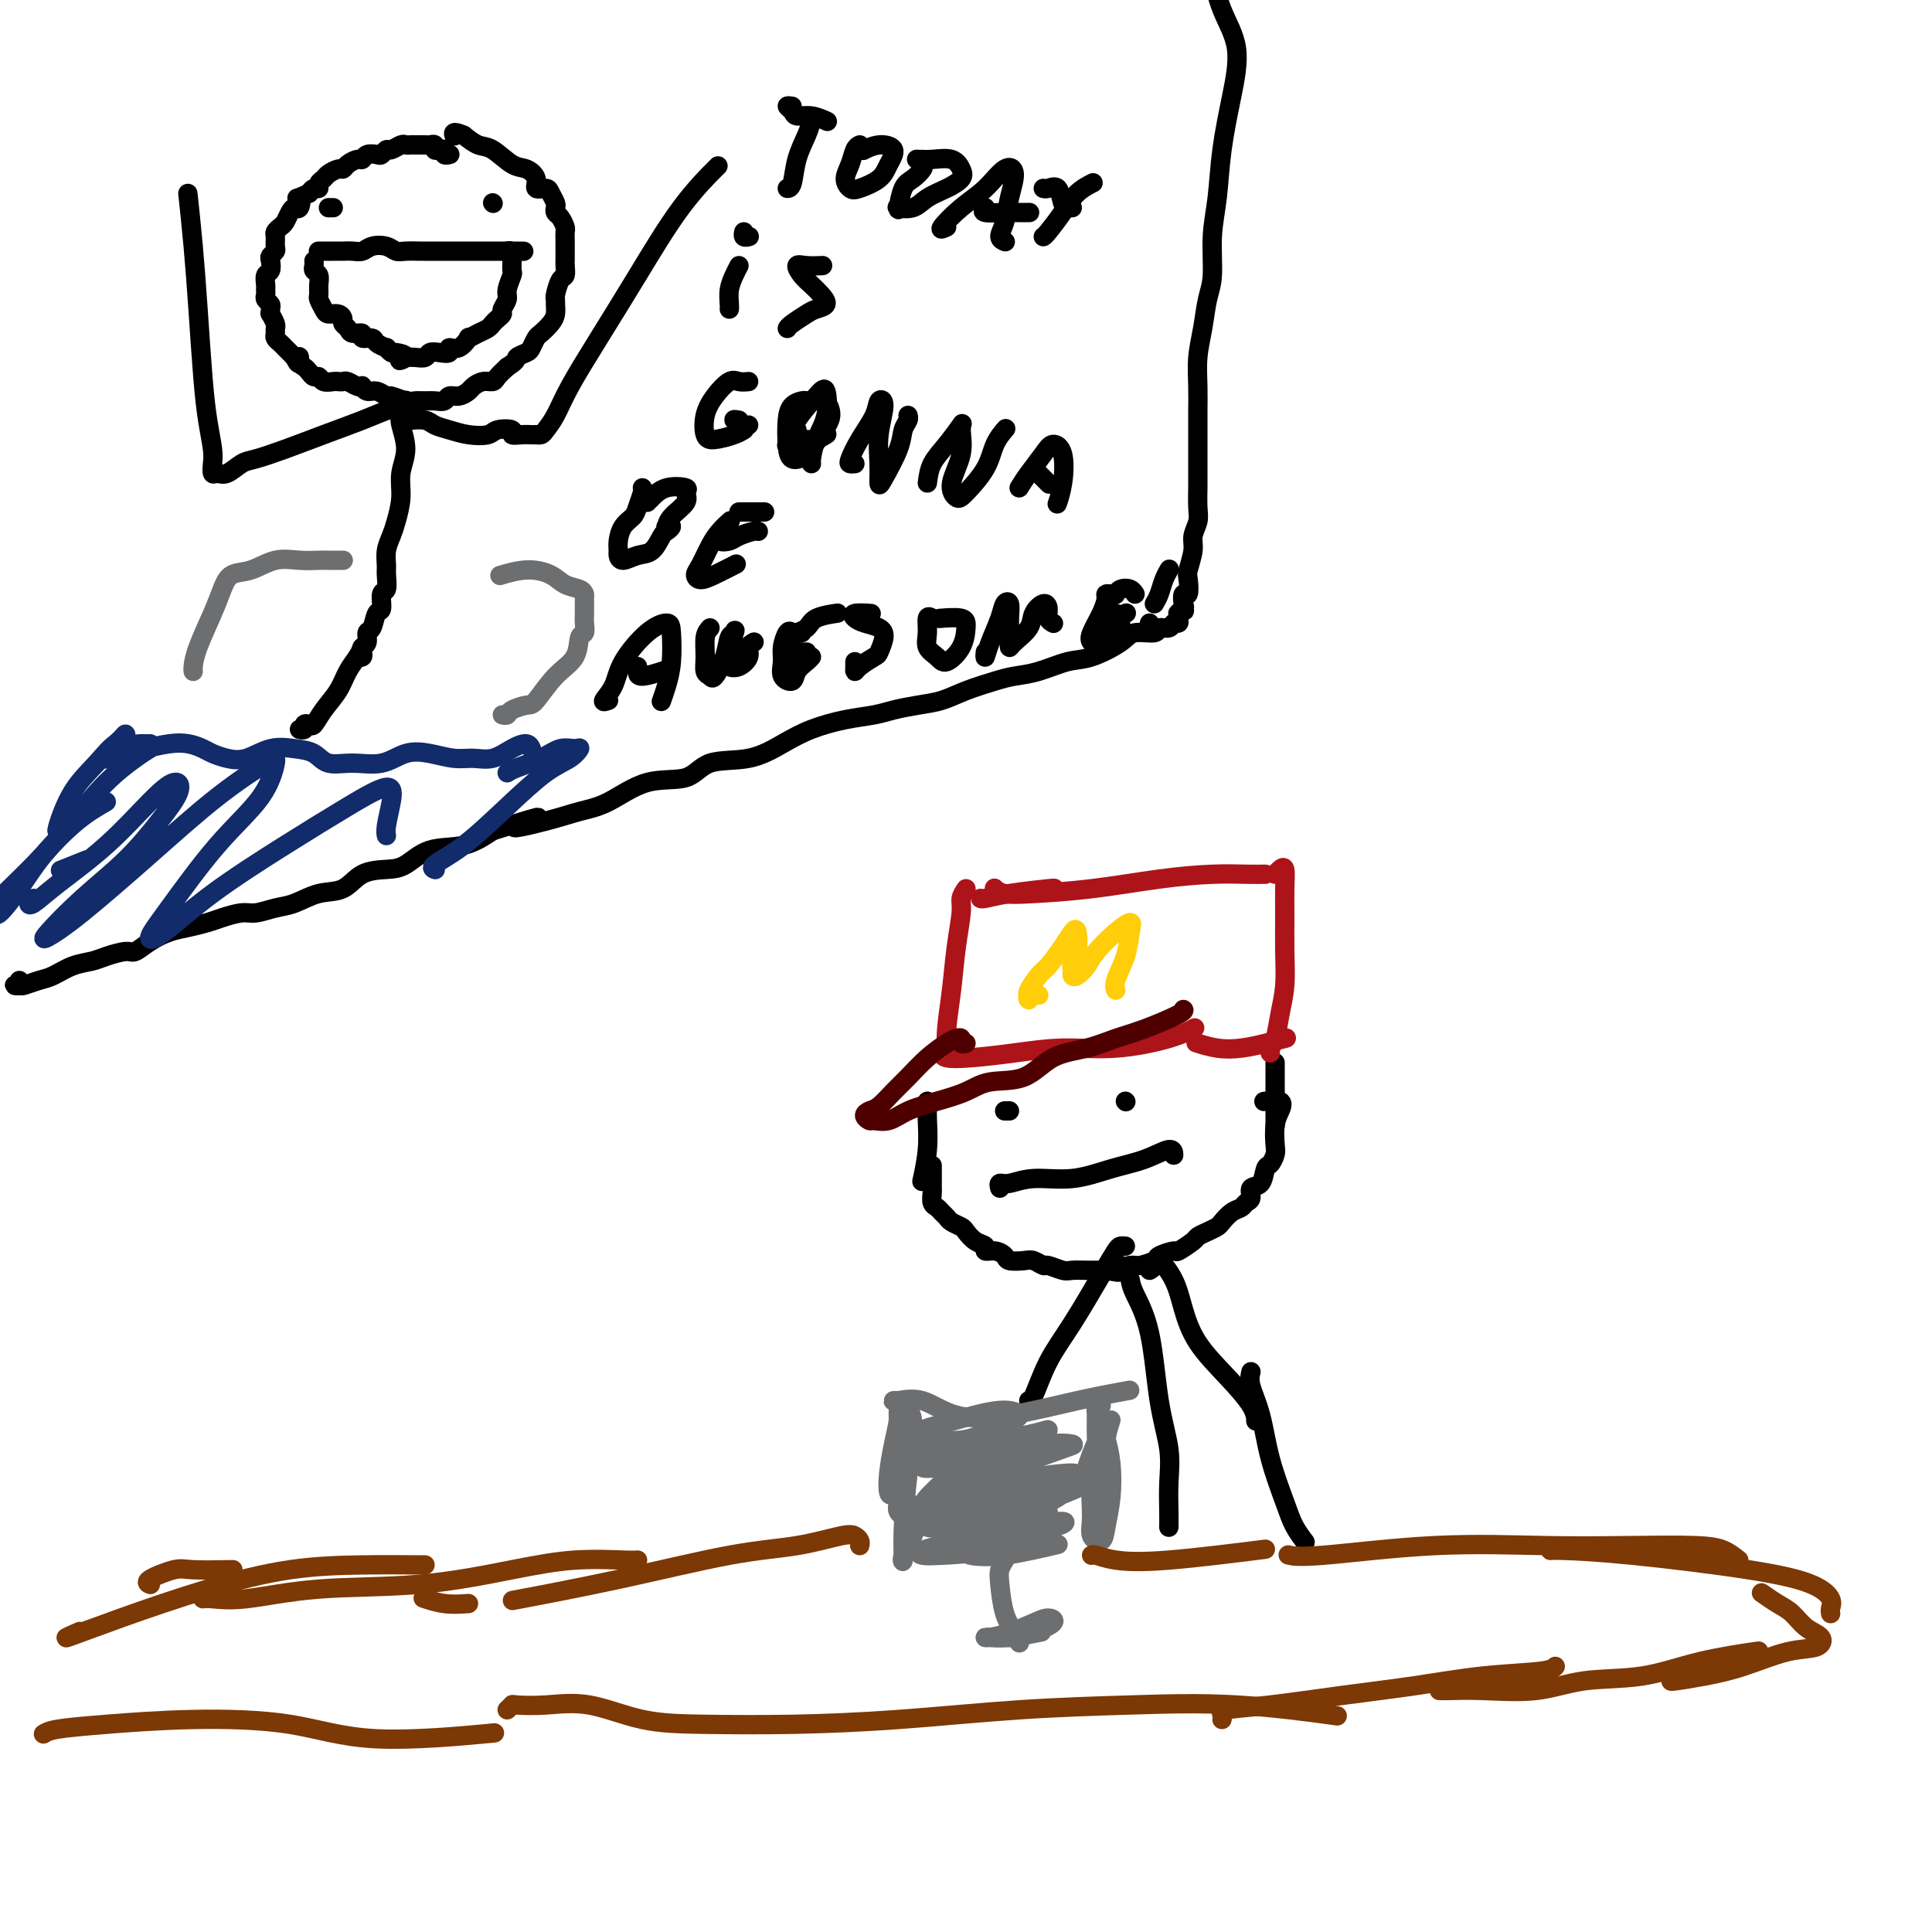 <svg viewBox='0 0 400 400' version='1.1' xmlns='http://www.w3.org/2000/svg' xmlns:xlink='http://www.w3.org/1999/xlink'><g fill='none' stroke='#000000' stroke-width='4' stroke-linecap='round' stroke-linejoin='round'><path d='M4,203c0.141,0.421 0.281,0.842 0,1c-0.281,0.158 -0.985,0.055 -1,0c-0.015,-0.055 0.659,-0.060 1,0c0.341,0.060 0.349,0.185 1,0c0.651,-0.185 1.944,-0.679 3,-1c1.056,-0.321 1.876,-0.468 3,-1c1.124,-0.532 2.551,-1.447 4,-2c1.449,-0.553 2.918,-0.742 4,-1c1.082,-0.258 1.776,-0.584 3,-1c1.224,-0.416 2.977,-0.924 4,-1c1.023,-0.076 1.317,0.278 2,0c0.683,-0.278 1.756,-1.187 3,-2c1.244,-0.813 2.658,-1.528 4,-2c1.342,-0.472 2.613,-0.700 4,-1c1.387,-0.300 2.892,-0.672 4,-1c1.108,-0.328 1.821,-0.611 3,-1c1.179,-0.389 2.824,-0.882 4,-1c1.176,-0.118 1.882,0.139 3,0c1.118,-0.139 2.646,-0.675 4,-1c1.354,-0.325 2.532,-0.441 4,-1c1.468,-0.559 3.224,-1.562 5,-2c1.776,-0.438 3.571,-0.310 5,-1c1.429,-0.690 2.492,-2.197 4,-3c1.508,-0.803 3.462,-0.903 5,-1c1.538,-0.097 2.660,-0.191 4,-1c1.340,-0.809 2.899,-2.333 5,-3c2.101,-0.667 4.743,-0.476 7,-1c2.257,-0.524 4.128,-1.762 6,-3'/><path d='M102,172c16.024,-4.990 7.083,-1.965 5,-1c-2.083,0.965 2.691,-0.131 6,-1c3.309,-0.869 5.154,-1.512 7,-2c1.846,-0.488 3.692,-0.822 6,-2c2.308,-1.178 5.078,-3.200 8,-4c2.922,-0.800 5.998,-0.378 8,-1c2.002,-0.622 2.932,-2.289 5,-3c2.068,-0.711 5.274,-0.467 8,-1c2.726,-0.533 4.972,-1.845 7,-3c2.028,-1.155 3.836,-2.155 6,-3c2.164,-0.845 4.682,-1.535 7,-2c2.318,-0.465 4.435,-0.705 6,-1c1.565,-0.295 2.579,-0.646 4,-1c1.421,-0.354 3.250,-0.711 5,-1c1.750,-0.289 3.421,-0.510 5,-1c1.579,-0.490 3.065,-1.249 5,-2c1.935,-0.751 4.318,-1.495 6,-2c1.682,-0.505 2.664,-0.771 4,-1c1.336,-0.229 3.027,-0.419 5,-1c1.973,-0.581 4.228,-1.552 6,-2c1.772,-0.448 3.061,-0.373 5,-1c1.939,-0.627 4.526,-1.957 6,-3c1.474,-1.043 1.834,-1.800 3,-2c1.166,-0.200 3.139,0.157 4,0c0.861,-0.157 0.609,-0.830 1,-1c0.391,-0.170 1.425,0.162 2,0c0.575,-0.162 0.690,-0.817 1,-1c0.310,-0.183 0.814,0.104 1,0c0.186,-0.104 0.053,-0.601 0,-1c-0.053,-0.399 -0.027,-0.699 0,-1'/><path d='M244,127c2.725,-1.338 0.538,-0.184 0,0c-0.538,0.184 0.574,-0.602 1,-1c0.426,-0.398 0.166,-0.408 0,-1c-0.166,-0.592 -0.236,-1.765 0,-2c0.236,-0.235 0.780,0.468 1,0c0.220,-0.468 0.115,-2.107 0,-3c-0.115,-0.893 -0.241,-1.041 0,-2c0.241,-0.959 0.849,-2.728 1,-4c0.151,-1.272 -0.156,-2.046 0,-3c0.156,-0.954 0.774,-2.087 1,-3c0.226,-0.913 0.061,-1.604 0,-3c-0.061,-1.396 -0.016,-3.496 0,-4c0.016,-0.504 0.005,0.587 0,0c-0.005,-0.587 -0.002,-2.851 0,-5c0.002,-2.149 0.004,-4.183 0,-6c-0.004,-1.817 -0.012,-3.416 0,-5c0.012,-1.584 0.046,-3.151 0,-5c-0.046,-1.849 -0.171,-3.980 0,-6c0.171,-2.020 0.637,-3.929 1,-6c0.363,-2.071 0.621,-4.303 1,-6c0.379,-1.697 0.878,-2.858 1,-5c0.122,-2.142 -0.133,-5.263 0,-8c0.133,-2.737 0.653,-5.089 1,-8c0.347,-2.911 0.520,-6.382 1,-10c0.480,-3.618 1.267,-7.384 2,-11c0.733,-3.616 1.413,-7.083 1,-10c-0.413,-2.917 -1.919,-5.285 -3,-8c-1.081,-2.715 -1.737,-5.776 -2,-7c-0.263,-1.224 -0.131,-0.612 0,0'/><path d='M93,32c0.119,-0.030 0.238,-0.060 0,0c-0.238,0.060 -0.834,0.208 -1,0c-0.166,-0.208 0.096,-0.774 0,-1c-0.096,-0.226 -0.551,-0.113 -1,0c-0.449,0.113 -0.894,0.226 -1,0c-0.106,-0.226 0.126,-0.793 0,-1c-0.126,-0.207 -0.611,-0.056 -1,0c-0.389,0.056 -0.682,0.015 -1,0c-0.318,-0.015 -0.662,-0.005 -1,0c-0.338,0.005 -0.672,0.005 -1,0c-0.328,-0.005 -0.651,-0.017 -1,0c-0.349,0.017 -0.724,0.061 -1,0c-0.276,-0.061 -0.454,-0.226 -1,0c-0.546,0.226 -1.459,0.844 -2,1c-0.541,0.156 -0.708,-0.150 -1,0c-0.292,0.150 -0.707,0.758 -1,1c-0.293,0.242 -0.463,0.120 -1,0c-0.537,-0.120 -1.439,-0.238 -2,0c-0.561,0.238 -0.779,0.834 -1,1c-0.221,0.166 -0.444,-0.096 -1,0c-0.556,0.096 -1.444,0.551 -2,1c-0.556,0.449 -0.780,0.894 -1,1c-0.220,0.106 -0.436,-0.125 -1,0c-0.564,0.125 -1.474,0.607 -2,1c-0.526,0.393 -0.666,0.696 -1,1c-0.334,0.304 -0.863,0.607 -1,1c-0.137,0.393 0.117,0.875 0,1c-0.117,0.125 -0.605,-0.107 -1,0c-0.395,0.107 -0.698,0.554 -1,1'/><path d='M64,40c-3.560,1.650 -2.459,0.775 -2,1c0.459,0.225 0.278,1.552 0,2c-0.278,0.448 -0.653,0.018 -1,0c-0.347,-0.018 -0.667,0.375 -1,1c-0.333,0.625 -0.678,1.481 -1,2c-0.322,0.519 -0.621,0.702 -1,1c-0.379,0.298 -0.837,0.710 -1,1c-0.163,0.290 -0.030,0.458 0,1c0.030,0.542 -0.044,1.459 0,2c0.044,0.541 0.204,0.707 0,1c-0.204,0.293 -0.773,0.712 -1,1c-0.227,0.288 -0.114,0.444 0,1c0.114,0.556 0.227,1.511 0,2c-0.227,0.489 -0.794,0.512 -1,1c-0.206,0.488 -0.051,1.440 0,2c0.051,0.560 -0.000,0.727 0,1c0.000,0.273 0.053,0.652 0,1c-0.053,0.348 -0.211,0.666 0,1c0.211,0.334 0.792,0.685 1,1c0.208,0.315 0.041,0.595 0,1c-0.041,0.405 0.042,0.935 0,1c-0.042,0.065 -0.208,-0.333 0,0c0.208,0.333 0.791,1.399 1,2c0.209,0.601 0.045,0.739 0,1c-0.045,0.261 0.029,0.647 0,1c-0.029,0.353 -0.162,0.673 0,1c0.162,0.327 0.618,0.662 1,1c0.382,0.338 0.690,0.678 1,1c0.310,0.322 0.622,0.625 1,1c0.378,0.375 0.822,0.821 1,1c0.178,0.179 0.089,0.089 0,0'/><path d='M61,74c1.168,2.582 1.086,0.538 1,0c-0.086,-0.538 -0.178,0.429 0,1c0.178,0.571 0.624,0.745 1,1c0.376,0.255 0.682,0.590 1,1c0.318,0.410 0.648,0.894 1,1c0.352,0.106 0.724,-0.168 1,0c0.276,0.168 0.454,0.776 1,1c0.546,0.224 1.459,0.064 2,0c0.541,-0.064 0.709,-0.031 1,0c0.291,0.031 0.704,0.060 1,0c0.296,-0.060 0.474,-0.208 1,0c0.526,0.208 1.400,0.773 2,1c0.600,0.227 0.924,0.118 1,0c0.076,-0.118 -0.098,-0.243 0,0c0.098,0.243 0.467,0.853 1,1c0.533,0.147 1.231,-0.171 2,0c0.769,0.171 1.610,0.831 2,1c0.390,0.169 0.331,-0.151 1,0c0.669,0.151 2.067,0.774 3,1c0.933,0.226 1.401,0.057 2,0c0.599,-0.057 1.329,-0.000 2,0c0.671,0.000 1.283,-0.056 2,0c0.717,0.056 1.539,0.222 2,0c0.461,-0.222 0.560,-0.834 1,-1c0.440,-0.166 1.221,0.114 2,0c0.779,-0.114 1.556,-0.621 2,-1c0.444,-0.379 0.555,-0.629 1,-1c0.445,-0.371 1.222,-0.862 2,-1c0.778,-0.138 1.556,0.078 2,0c0.444,-0.078 0.556,-0.451 1,-1c0.444,-0.549 1.222,-1.275 2,-2'/><path d='M105,76c2.355,-1.483 1.743,-1.692 2,-2c0.257,-0.308 1.382,-0.715 2,-1c0.618,-0.285 0.730,-0.446 1,-1c0.270,-0.554 0.699,-1.500 1,-2c0.301,-0.500 0.473,-0.554 1,-1c0.527,-0.446 1.408,-1.283 2,-2c0.592,-0.717 0.893,-1.313 1,-2c0.107,-0.687 0.018,-1.464 0,-2c-0.018,-0.536 0.034,-0.830 0,-1c-0.034,-0.170 -0.153,-0.216 0,-1c0.153,-0.784 0.577,-2.307 1,-3c0.423,-0.693 0.846,-0.555 1,-1c0.154,-0.445 0.041,-1.471 0,-2c-0.041,-0.529 -0.010,-0.560 0,-1c0.010,-0.440 -0.000,-1.287 0,-2c0.000,-0.713 0.010,-1.290 0,-2c-0.010,-0.710 -0.041,-1.552 0,-2c0.041,-0.448 0.156,-0.500 0,-1c-0.156,-0.500 -0.581,-1.447 -1,-2c-0.419,-0.553 -0.832,-0.713 -1,-1c-0.168,-0.287 -0.091,-0.702 0,-1c0.091,-0.298 0.198,-0.478 0,-1c-0.198,-0.522 -0.699,-1.387 -1,-2c-0.301,-0.613 -0.400,-0.974 -1,-1c-0.600,-0.026 -1.700,0.284 -2,0c-0.300,-0.284 0.202,-1.160 0,-2c-0.202,-0.840 -1.107,-1.642 -2,-2c-0.893,-0.358 -1.776,-0.271 -3,-1c-1.224,-0.729 -2.791,-2.273 -4,-3c-1.209,-0.727 -2.060,-0.636 -3,-1c-0.940,-0.364 -1.970,-1.182 -3,-2'/><path d='M96,28c-2.467,-1.089 -2.133,-0.311 -2,0c0.133,0.311 0.067,0.156 0,0'/><path d='M66,52c-0.065,-0.000 -0.131,-0.000 0,0c0.131,0.000 0.458,0.001 1,0c0.542,-0.001 1.299,-0.004 2,0c0.701,0.004 1.346,0.014 2,0c0.654,-0.014 1.316,-0.053 2,0c0.684,0.053 1.389,0.196 2,0c0.611,-0.196 1.127,-0.732 2,-1c0.873,-0.268 2.103,-0.268 3,0c0.897,0.268 1.462,0.804 2,1c0.538,0.196 1.051,0.053 2,0c0.949,-0.053 2.336,-0.014 3,0c0.664,0.014 0.605,0.004 1,0c0.395,-0.004 1.243,-0.001 2,0c0.757,0.001 1.421,0.000 2,0c0.579,-0.000 1.072,-0.000 2,0c0.928,0.000 2.290,0.000 3,0c0.710,-0.000 0.769,-0.000 1,0c0.231,0.000 0.636,0.000 1,0c0.364,-0.000 0.689,-0.000 1,0c0.311,0.000 0.608,0.000 1,0c0.392,-0.000 0.878,-0.000 1,0c0.122,0.000 -0.122,0.000 0,0c0.122,-0.000 0.610,-0.000 1,0c0.390,0.000 0.683,0.000 1,0c0.317,-0.000 0.659,-0.000 1,0'/><path d='M105,52c6.260,0.014 2.409,0.050 1,0c-1.409,-0.050 -0.376,-0.184 0,0c0.376,0.184 0.097,0.686 0,1c-0.097,0.314 -0.011,0.440 0,1c0.011,0.560 -0.054,1.554 0,2c0.054,0.446 0.225,0.343 0,1c-0.225,0.657 -0.848,2.074 -1,3c-0.152,0.926 0.166,1.361 0,2c-0.166,0.639 -0.817,1.481 -1,2c-0.183,0.519 0.103,0.716 0,1c-0.103,0.284 -0.596,0.655 -1,1c-0.404,0.345 -0.720,0.665 -1,1c-0.280,0.335 -0.525,0.686 -1,1c-0.475,0.314 -1.179,0.591 -2,1c-0.821,0.409 -1.760,0.951 -2,1c-0.240,0.049 0.217,-0.393 0,0c-0.217,0.393 -1.109,1.621 -2,2c-0.891,0.379 -1.782,-0.091 -2,0c-0.218,0.091 0.237,0.742 0,1c-0.237,0.258 -1.166,0.122 -2,0c-0.834,-0.122 -1.574,-0.228 -2,0c-0.426,0.228 -0.538,0.792 -1,1c-0.462,0.208 -1.275,0.059 -2,0c-0.725,-0.059 -1.363,-0.030 -2,0'/><path d='M84,74c-2.675,1.148 -0.361,0.519 0,0c0.361,-0.519 -1.231,-0.926 -2,-1c-0.769,-0.074 -0.715,0.186 -1,0c-0.285,-0.186 -0.907,-0.819 -1,-1c-0.093,-0.181 0.345,0.091 0,0c-0.345,-0.091 -1.472,-0.545 -2,-1c-0.528,-0.455 -0.456,-0.909 -1,-1c-0.544,-0.091 -1.705,0.183 -2,0c-0.295,-0.183 0.275,-0.822 0,-1c-0.275,-0.178 -1.396,0.106 -2,0c-0.604,-0.106 -0.690,-0.602 -1,-1c-0.310,-0.398 -0.842,-0.697 -1,-1c-0.158,-0.303 0.059,-0.610 0,-1c-0.059,-0.390 -0.394,-0.863 -1,-1c-0.606,-0.137 -1.483,0.063 -2,0c-0.517,-0.063 -0.673,-0.388 -1,-1c-0.327,-0.612 -0.823,-1.512 -1,-2c-0.177,-0.488 -0.033,-0.564 0,-1c0.033,-0.436 -0.044,-1.231 0,-2c0.044,-0.769 0.208,-1.513 0,-2c-0.208,-0.487 -0.788,-0.718 -1,-1c-0.212,-0.282 -0.057,-0.614 0,-1c0.057,-0.386 0.016,-0.824 0,-1c-0.016,-0.176 -0.008,-0.088 0,0'/><path d='M69,43c-0.417,0.000 -0.833,0.000 -1,0c-0.167,0.000 -0.083,0.000 0,0'/><path d='M102,42c0.000,0.000 0.100,0.100 0.1,0.1'/><path d='M82,85c0.412,-0.085 0.824,-0.169 1,0c0.176,0.169 0.114,0.592 0,1c-0.114,0.408 -0.282,0.802 0,2c0.282,1.198 1.015,3.202 1,5c-0.015,1.798 -0.778,3.390 -1,5c-0.222,1.610 0.098,3.236 0,5c-0.098,1.764 -0.615,3.664 -1,5c-0.385,1.336 -0.638,2.106 -1,3c-0.362,0.894 -0.833,1.911 -1,3c-0.167,1.089 -0.030,2.250 0,3c0.030,0.750 -0.048,1.088 0,2c0.048,0.912 0.220,2.399 0,3c-0.220,0.601 -0.834,0.317 -1,1c-0.166,0.683 0.114,2.333 0,3c-0.114,0.667 -0.623,0.350 -1,1c-0.377,0.650 -0.623,2.268 -1,3c-0.377,0.732 -0.885,0.578 -1,1c-0.115,0.422 0.162,1.419 0,2c-0.162,0.581 -0.762,0.744 -1,1c-0.238,0.256 -0.115,0.605 0,1c0.115,0.395 0.223,0.837 0,1c-0.223,0.163 -0.778,0.047 -1,0c-0.222,-0.047 -0.111,-0.023 0,0'/><path d='M85,86c-0.456,0.416 -0.913,0.832 -1,1c-0.087,0.168 0.194,0.087 1,0c0.806,-0.087 2.135,-0.180 3,0c0.865,0.180 1.266,0.633 2,1c0.734,0.367 1.802,0.647 3,1c1.198,0.353 2.526,0.778 4,1c1.474,0.222 3.094,0.242 4,0c0.906,-0.242 1.097,-0.744 2,-1c0.903,-0.256 2.519,-0.265 3,0c0.481,0.265 -0.173,0.803 0,1c0.173,0.197 1.174,0.053 2,0c0.826,-0.053 1.477,-0.016 2,0c0.523,0.016 0.916,0.011 1,0c0.084,-0.011 -0.142,-0.028 0,0c0.142,0.028 0.653,0.103 1,0c0.347,-0.103 0.529,-0.383 1,-1c0.471,-0.617 1.232,-1.572 2,-3c0.768,-1.428 1.545,-3.329 3,-6c1.455,-2.671 3.589,-6.111 6,-10c2.411,-3.889 5.100,-8.228 8,-13c2.900,-4.772 6.012,-9.977 9,-14c2.988,-4.023 5.854,-6.864 7,-8c1.146,-1.136 0.573,-0.568 0,0'/><path d='M84,83c0.049,-0.094 0.099,-0.188 0,0c-0.099,0.188 -0.345,0.659 -1,1c-0.655,0.341 -1.719,0.554 -3,1c-1.281,0.446 -2.779,1.126 -5,2c-2.221,0.874 -5.165,1.940 -8,3c-2.835,1.060 -5.561,2.112 -8,3c-2.439,0.888 -4.591,1.613 -6,2c-1.409,0.387 -2.077,0.438 -3,1c-0.923,0.562 -2.103,1.636 -3,2c-0.897,0.364 -1.511,0.018 -2,0c-0.489,-0.018 -0.852,0.292 -1,0c-0.148,-0.292 -0.081,-1.185 0,-2c0.081,-0.815 0.177,-1.553 0,-3c-0.177,-1.447 -0.625,-3.605 -1,-6c-0.375,-2.395 -0.675,-5.029 -1,-9c-0.325,-3.971 -0.675,-9.281 -1,-14c-0.325,-4.719 -0.626,-8.847 -1,-13c-0.374,-4.153 -0.821,-8.329 -1,-10c-0.179,-1.671 -0.089,-0.835 0,0'/><path d='M75,134c-0.236,0.601 -0.473,1.202 -1,2c-0.527,0.798 -1.345,1.794 -2,3c-0.655,1.206 -1.146,2.623 -2,4c-0.854,1.377 -2.070,2.712 -3,4c-0.930,1.288 -1.573,2.527 -2,3c-0.427,0.473 -0.636,0.179 -1,0c-0.364,-0.179 -0.881,-0.244 -1,0c-0.119,0.244 0.160,0.796 0,1c-0.160,0.204 -0.760,0.058 -1,0c-0.240,-0.058 -0.120,-0.029 0,0'/></g>
<g fill='none' stroke='#122B6A' stroke-width='4' stroke-linecap='round' stroke-linejoin='round'><path d='M26,153c-0.016,0.132 -0.032,0.263 0,0c0.032,-0.263 0.113,-0.922 0,-1c-0.113,-0.078 -0.421,0.425 -1,1c-0.579,0.575 -1.429,1.223 -2,2c-0.571,0.777 -0.864,1.684 -1,2c-0.136,0.316 -0.116,0.043 0,0c0.116,-0.043 0.327,0.145 1,0c0.673,-0.145 1.808,-0.624 3,-1c1.192,-0.376 2.440,-0.648 4,-1c1.560,-0.352 3.431,-0.785 5,-1c1.569,-0.215 2.834,-0.213 4,0c1.166,0.213 2.232,0.638 3,1c0.768,0.362 1.237,0.661 2,1c0.763,0.339 1.822,0.720 3,1c1.178,0.280 2.477,0.461 4,0c1.523,-0.461 3.269,-1.564 5,-2c1.731,-0.436 3.445,-0.206 5,0c1.555,0.206 2.950,0.388 4,1c1.050,0.612 1.756,1.655 3,2c1.244,0.345 3.025,-0.009 5,0c1.975,0.009 4.145,0.380 6,0c1.855,-0.380 3.395,-1.512 5,-2c1.605,-0.488 3.276,-0.333 5,0c1.724,0.333 3.502,0.845 5,1c1.498,0.155 2.717,-0.046 4,0c1.283,0.046 2.631,0.338 4,0c1.369,-0.338 2.759,-1.307 4,-2c1.241,-0.693 2.334,-1.110 3,-1c0.666,0.110 0.905,0.746 1,1c0.095,0.254 0.048,0.127 0,0'/><path d='M105,160c0.379,-0.258 0.758,-0.516 2,-1c1.242,-0.484 3.348,-1.196 5,-2c1.652,-0.804 2.850,-1.702 4,-2c1.150,-0.298 2.251,0.002 3,0c0.749,-0.002 1.147,-0.307 1,0c-0.147,0.307 -0.839,1.227 -2,2c-1.161,0.773 -2.791,1.398 -5,3c-2.209,1.602 -4.998,4.181 -8,7c-3.002,2.819 -6.217,5.879 -9,8c-2.783,2.121 -5.134,3.302 -6,4c-0.866,0.698 -0.247,0.914 0,1c0.247,0.086 0.124,0.043 0,0'/><path d='M31,154c0.094,-0.002 0.189,-0.003 0,0c-0.189,0.003 -0.660,0.012 -1,0c-0.340,-0.012 -0.548,-0.044 -1,0c-0.452,0.044 -1.148,0.163 -2,0c-0.852,-0.163 -1.860,-0.608 -3,0c-1.140,0.608 -2.410,2.268 -4,4c-1.590,1.732 -3.498,3.536 -5,6c-1.502,2.464 -2.597,5.586 -3,7c-0.403,1.414 -0.115,1.118 0,1c0.115,-0.118 0.058,-0.059 0,0'/><path d='M31,155c-0.750,0.463 -1.501,0.925 -3,2c-1.499,1.075 -3.747,2.761 -6,5c-2.253,2.239 -4.513,5.031 -7,8c-2.487,2.969 -5.203,6.115 -8,9c-2.797,2.885 -5.676,5.507 -7,7c-1.324,1.493 -1.093,1.855 -1,2c0.093,0.145 0.046,0.072 0,0'/><path d='M22,166c-1.865,1.070 -3.729,2.139 -6,4c-2.271,1.861 -4.948,4.512 -7,7c-2.052,2.488 -3.478,4.811 -5,7c-1.522,2.189 -3.141,4.243 -4,5c-0.859,0.757 -0.960,0.216 -1,0c-0.040,-0.216 -0.020,-0.108 0,0'/><path d='M18,178c-2.083,0.833 -4.167,1.667 -5,2c-0.833,0.333 -0.417,0.167 0,0'/><path d='M7,186c-0.449,0.349 -0.897,0.698 -1,1c-0.103,0.302 0.140,0.556 1,0c0.860,-0.556 2.338,-1.921 5,-4c2.662,-2.079 6.507,-4.870 10,-8c3.493,-3.130 6.633,-6.598 9,-9c2.367,-2.402 3.959,-3.738 5,-4c1.041,-0.262 1.529,0.549 1,2c-0.529,1.451 -2.075,3.540 -4,6c-1.925,2.460 -4.227,5.291 -7,8c-2.773,2.709 -6.016,5.297 -9,8c-2.984,2.703 -5.710,5.520 -7,7c-1.290,1.480 -1.145,1.623 0,1c1.145,-0.623 3.289,-2.011 7,-5c3.711,-2.989 8.990,-7.580 14,-12c5.010,-4.420 9.752,-8.668 14,-12c4.248,-3.332 8.002,-5.747 10,-7c1.998,-1.253 2.239,-1.344 2,0c-0.239,1.344 -0.960,4.124 -3,7c-2.040,2.876 -5.401,5.849 -9,10c-3.599,4.151 -7.438,9.481 -10,13c-2.562,3.519 -3.847,5.226 -4,6c-0.153,0.774 0.828,0.615 3,-1c2.172,-1.615 5.536,-4.685 10,-8c4.464,-3.315 10.030,-6.875 15,-10c4.970,-3.125 9.346,-5.814 13,-8c3.654,-2.186 6.587,-3.867 8,-4c1.413,-0.133 1.307,1.284 1,3c-0.307,1.716 -0.813,3.731 -1,5c-0.187,1.269 -0.053,1.791 0,2c0.053,0.209 0.027,0.104 0,0'/></g>
<g fill='none' stroke='#6D6E70' stroke-width='4' stroke-linecap='round' stroke-linejoin='round'><path d='M104,148c0.391,0.082 0.781,0.164 1,0c0.219,-0.164 0.265,-0.573 1,-1c0.735,-0.427 2.157,-0.871 3,-1c0.843,-0.129 1.105,0.058 2,-1c0.895,-1.058 2.422,-3.362 4,-5c1.578,-1.638 3.208,-2.612 4,-4c0.792,-1.388 0.748,-3.192 1,-4c0.252,-0.808 0.800,-0.622 1,-1c0.200,-0.378 0.052,-1.320 0,-2c-0.052,-0.680 -0.009,-1.098 0,-2c0.009,-0.902 -0.015,-2.286 0,-3c0.015,-0.714 0.071,-0.756 0,-1c-0.071,-0.244 -0.268,-0.689 -1,-1c-0.732,-0.311 -1.997,-0.490 -3,-1c-1.003,-0.510 -1.743,-1.353 -3,-2c-1.257,-0.647 -3.031,-1.097 -5,-1c-1.969,0.097 -4.134,0.742 -5,1c-0.866,0.258 -0.433,0.129 0,0'/><path d='M71,116c0.062,0.000 0.125,0.001 0,0c-0.125,-0.001 -0.437,-0.002 -1,0c-0.563,0.002 -1.378,0.008 -2,0c-0.622,-0.008 -1.052,-0.029 -2,0c-0.948,0.029 -2.414,0.107 -4,0c-1.586,-0.107 -3.291,-0.398 -5,0c-1.709,0.398 -3.421,1.484 -5,2c-1.579,0.516 -3.026,0.460 -4,1c-0.974,0.540 -1.476,1.675 -2,3c-0.524,1.325 -1.068,2.838 -2,5c-0.932,2.162 -2.250,4.971 -3,7c-0.750,2.029 -0.933,3.277 -1,4c-0.067,0.723 -0.019,0.921 0,1c0.019,0.079 0.010,0.040 0,0'/></g>
<g fill='none' stroke='#000000' stroke-width='4' stroke-linecap='round' stroke-linejoin='round'><path d='M168,25c-0.219,0.845 -0.437,1.691 -1,3c-0.563,1.309 -1.470,3.083 -2,5c-0.530,1.917 -0.681,3.978 -1,5c-0.319,1.022 -0.805,1.006 -1,1c-0.195,-0.006 -0.097,-0.003 0,0'/><path d='M164,22c-0.524,-0.081 -1.047,-0.162 -1,0c0.047,0.162 0.665,0.565 1,1c0.335,0.435 0.389,0.900 1,1c0.611,0.100 1.780,-0.165 3,0c1.220,0.165 2.491,0.762 3,1c0.509,0.238 0.254,0.119 0,0'/><path d='M178,30c-0.346,0.158 -0.691,0.317 -1,1c-0.309,0.683 -0.581,1.891 -1,3c-0.419,1.109 -0.986,2.121 -1,3c-0.014,0.879 0.524,1.627 1,2c0.476,0.373 0.890,0.372 2,0c1.110,-0.372 2.917,-1.115 4,-2c1.083,-0.885 1.442,-1.911 2,-3c0.558,-1.089 1.314,-2.240 1,-3c-0.314,-0.760 -1.700,-1.128 -3,-1c-1.300,0.128 -2.514,0.751 -3,1c-0.486,0.249 -0.243,0.125 0,0'/><path d='M191,33c-0.047,0.363 -0.093,0.725 0,1c0.093,0.275 0.327,0.462 0,1c-0.327,0.538 -1.214,1.426 -2,2c-0.786,0.574 -1.469,0.835 -2,2c-0.531,1.165 -0.908,3.234 -1,4c-0.092,0.766 0.103,0.227 0,0c-0.103,-0.227 -0.504,-0.144 0,0c0.504,0.144 1.912,0.348 3,0c1.088,-0.348 1.856,-1.250 3,-2c1.144,-0.750 2.662,-1.350 4,-2c1.338,-0.650 2.495,-1.351 3,-2c0.505,-0.649 0.359,-1.246 0,-2c-0.359,-0.754 -0.931,-1.666 -2,-2c-1.069,-0.334 -2.634,-0.090 -4,0c-1.366,0.090 -2.533,0.026 -3,0c-0.467,-0.026 -0.233,-0.013 0,0'/><path d='M196,47c-0.752,0.364 -1.503,0.728 -1,0c0.503,-0.728 2.261,-2.548 4,-4c1.739,-1.452 3.458,-2.534 5,-4c1.542,-1.466 2.906,-3.314 4,-4c1.094,-0.686 1.919,-0.208 2,1c0.081,1.208 -0.580,3.147 -1,5c-0.420,1.853 -0.597,3.620 -1,5c-0.403,1.380 -1.032,2.371 -1,3c0.032,0.629 0.723,0.894 1,1c0.277,0.106 0.138,0.053 0,0'/><path d='M204,43c-0.378,0.423 -0.756,0.845 0,1c0.756,0.155 2.646,0.041 4,0c1.354,-0.041 2.172,-0.011 3,0c0.828,0.011 1.665,0.003 2,0c0.335,-0.003 0.167,-0.002 0,0'/><path d='M216,49c0.150,-0.075 0.300,-0.150 1,-1c0.700,-0.850 1.951,-2.475 3,-4c1.049,-1.525 1.898,-2.949 3,-4c1.102,-1.051 2.458,-1.729 3,-2c0.542,-0.271 0.271,-0.136 0,0'/><path d='M222,43c-0.326,0.022 -0.651,0.044 -1,0c-0.349,-0.044 -0.721,-0.156 -1,-1c-0.279,-0.844 -0.467,-2.422 -1,-3c-0.533,-0.578 -1.413,-0.156 -2,0c-0.587,0.156 -0.882,0.044 -1,0c-0.118,-0.044 -0.059,-0.022 0,0'/><path d='M153,55c-0.309,0.589 -0.619,1.177 -1,2c-0.381,0.823 -0.834,1.880 -1,3c-0.166,1.120 -0.045,2.301 0,3c0.045,0.699 0.013,0.914 0,1c-0.013,0.086 -0.006,0.043 0,0'/><path d='M155,49c0.113,-0.030 0.226,-0.060 0,0c-0.226,0.060 -0.792,0.208 -1,0c-0.208,-0.208 -0.060,-0.774 0,-1c0.060,-0.226 0.030,-0.113 0,0'/><path d='M163,68c0.126,-0.222 0.252,-0.444 1,-1c0.748,-0.556 2.118,-1.448 3,-2c0.882,-0.552 1.278,-0.766 2,-1c0.722,-0.234 1.772,-0.487 2,-1c0.228,-0.513 -0.365,-1.286 -1,-2c-0.635,-0.714 -1.312,-1.368 -2,-2c-0.688,-0.632 -1.389,-1.241 -2,-2c-0.611,-0.759 -1.133,-1.667 -1,-2c0.133,-0.333 0.920,-0.090 2,0c1.080,0.090 2.451,0.026 3,0c0.549,-0.026 0.274,-0.013 0,0'/><path d='M155,79c-0.694,0.067 -1.388,0.133 -2,0c-0.612,-0.133 -1.141,-0.466 -2,0c-0.859,0.466 -2.049,1.730 -3,3c-0.951,1.270 -1.663,2.547 -2,4c-0.337,1.453 -0.300,3.083 0,4c0.300,0.917 0.864,1.122 2,1c1.136,-0.122 2.844,-0.571 4,-1c1.156,-0.429 1.759,-0.837 2,-1c0.241,-0.163 0.121,-0.082 0,0'/><path d='M153,87c-0.619,-0.113 -1.238,-0.226 -1,0c0.238,0.226 1.333,0.792 2,1c0.667,0.208 0.905,0.060 1,0c0.095,-0.060 0.048,-0.030 0,0'/><path d='M163,92c-0.111,0.172 -0.223,0.343 0,0c0.223,-0.343 0.779,-1.202 1,-2c0.221,-0.798 0.105,-1.537 1,-3c0.895,-1.463 2.800,-3.650 4,-5c1.200,-1.350 1.695,-1.864 2,-1c0.305,0.864 0.422,3.107 0,5c-0.422,1.893 -1.381,3.435 -2,5c-0.619,1.565 -0.897,3.152 -1,4c-0.103,0.848 -0.029,0.957 0,1c0.029,0.043 0.015,0.022 0,0'/><path d='M165,89c0.049,0.307 0.097,0.615 0,1c-0.097,0.385 -0.341,0.849 0,1c0.341,0.151 1.267,-0.011 2,0c0.733,0.011 1.274,0.195 2,0c0.726,-0.195 1.636,-0.770 2,-1c0.364,-0.230 0.182,-0.115 0,0'/><path d='M167,83c-0.226,-0.056 -0.451,-0.112 -1,0c-0.549,0.112 -1.420,0.394 -2,1c-0.580,0.606 -0.868,1.538 -1,3c-0.132,1.462 -0.108,3.455 0,5c0.108,1.545 0.298,2.641 1,3c0.702,0.359 1.915,-0.020 3,-1c1.085,-0.980 2.044,-2.562 3,-4c0.956,-1.438 1.911,-2.733 2,-4c0.089,-1.267 -0.689,-2.505 -1,-3c-0.311,-0.495 -0.156,-0.248 0,0'/><path d='M177,96c-0.385,0.026 -0.770,0.052 -1,0c-0.230,-0.052 -0.306,-0.183 0,-1c0.306,-0.817 0.992,-2.320 2,-4c1.008,-1.680 2.337,-3.535 3,-5c0.663,-1.465 0.661,-2.539 1,-3c0.339,-0.461 1.020,-0.308 1,1c-0.020,1.308 -0.741,3.771 -1,6c-0.259,2.229 -0.056,4.224 0,6c0.056,1.776 -0.034,3.335 0,4c0.034,0.665 0.191,0.437 1,-1c0.809,-1.437 2.269,-4.084 3,-6c0.731,-1.916 0.732,-3.101 1,-4c0.268,-0.899 0.803,-1.511 1,-2c0.197,-0.489 0.056,-0.854 0,-1c-0.056,-0.146 -0.028,-0.073 0,0'/><path d='M192,100c0.175,-1.359 0.350,-2.719 1,-4c0.650,-1.281 1.773,-2.485 3,-4c1.227,-1.515 2.556,-3.341 3,-4c0.444,-0.659 0.004,-0.152 0,1c-0.004,1.152 0.429,2.949 0,5c-0.429,2.051 -1.721,4.355 -2,6c-0.279,1.645 0.454,2.629 1,3c0.546,0.371 0.903,0.127 2,-1c1.097,-1.127 2.933,-3.137 4,-5c1.067,-1.863 1.364,-3.578 2,-5c0.636,-1.422 1.610,-2.549 2,-3c0.390,-0.451 0.195,-0.225 0,0'/><path d='M211,101c0.551,-0.881 1.101,-1.762 2,-3c0.899,-1.238 2.146,-2.832 3,-4c0.854,-1.168 1.314,-1.910 2,-2c0.686,-0.090 1.596,0.471 2,2c0.404,1.529 0.301,4.027 0,6c-0.301,1.973 -0.800,3.421 -1,4c-0.200,0.579 -0.100,0.290 0,0'/><path d='M214,97c0.200,0.200 0.400,0.400 1,1c0.600,0.600 1.600,1.600 2,2c0.400,0.400 0.200,0.200 0,0'/><path d='M133,101c0.097,0.133 0.194,0.266 0,1c-0.194,0.734 -0.679,2.070 -1,3c-0.321,0.930 -0.479,1.453 -1,2c-0.521,0.547 -1.406,1.118 -2,2c-0.594,0.882 -0.896,2.075 -1,3c-0.104,0.925 -0.008,1.581 0,2c0.008,0.419 -0.072,0.599 0,1c0.072,0.401 0.295,1.023 1,1c0.705,-0.023 1.892,-0.689 3,-1c1.108,-0.311 2.135,-0.266 3,-1c0.865,-0.734 1.566,-2.248 2,-3c0.434,-0.752 0.600,-0.742 1,-1c0.400,-0.258 1.033,-0.782 1,-1c-0.033,-0.218 -0.731,-0.128 -1,0c-0.269,0.128 -0.107,0.294 0,0c0.107,-0.294 0.160,-1.047 1,-2c0.840,-0.953 2.467,-2.105 3,-3c0.533,-0.895 -0.029,-1.532 0,-2c0.029,-0.468 0.649,-0.766 0,-1c-0.649,-0.234 -2.566,-0.403 -4,0c-1.434,0.403 -2.386,1.378 -3,2c-0.614,0.622 -0.890,0.892 -1,1c-0.110,0.108 -0.055,0.054 0,0'/><path d='M151,108c0.180,-0.164 0.359,-0.329 0,0c-0.359,0.329 -1.257,1.150 -2,2c-0.743,0.850 -1.330,1.729 -2,3c-0.670,1.271 -1.422,2.936 -2,4c-0.578,1.064 -0.981,1.528 -1,2c-0.019,0.472 0.345,0.951 1,1c0.655,0.049 1.599,-0.333 3,-1c1.401,-0.667 3.257,-1.619 4,-2c0.743,-0.381 0.371,-0.190 0,0'/><path d='M150,111c-0.372,-0.107 -0.745,-0.215 -1,0c-0.255,0.215 -0.394,0.751 0,1c0.394,0.249 1.321,0.210 2,0c0.679,-0.210 1.110,-0.592 2,-1c0.890,-0.408 2.240,-0.840 3,-1c0.760,-0.160 0.932,-0.046 1,0c0.068,0.046 0.034,0.023 0,0'/><path d='M154,106c-0.560,0.000 -1.119,0.000 -1,0c0.119,0.000 0.917,0.000 2,0c1.083,0.000 2.452,0.000 3,0c0.548,0.000 0.274,0.000 0,0'/><path d='M126,145c-0.621,0.232 -1.242,0.464 -1,0c0.242,-0.464 1.347,-1.624 2,-3c0.653,-1.376 0.855,-2.967 2,-5c1.145,-2.033 3.232,-4.508 5,-6c1.768,-1.492 3.216,-2.000 4,-2c0.784,0.000 0.903,0.508 1,2c0.097,1.492 0.170,3.967 0,6c-0.170,2.033 -0.584,3.624 -1,5c-0.416,1.376 -0.833,2.536 -1,3c-0.167,0.464 -0.083,0.232 0,0'/><path d='M132,138c0.006,0.280 0.012,0.560 0,1c-0.012,0.440 -0.042,1.042 1,1c1.042,-0.042 3.155,-0.726 4,-1c0.845,-0.274 0.423,-0.137 0,0'/><path d='M147,130c-0.430,0.477 -0.859,0.954 -1,2c-0.141,1.046 0.008,2.661 0,4c-0.008,1.339 -0.171,2.401 0,3c0.171,0.599 0.676,0.736 1,1c0.324,0.264 0.466,0.655 1,0c0.534,-0.655 1.460,-2.355 2,-4c0.540,-1.645 0.693,-3.236 1,-4c0.307,-0.764 0.767,-0.701 1,-1c0.233,-0.299 0.238,-0.962 0,0c-0.238,0.962 -0.720,3.547 -1,5c-0.280,1.453 -0.359,1.773 0,2c0.359,0.227 1.154,0.362 2,0c0.846,-0.362 1.742,-1.221 2,-2c0.258,-0.779 -0.123,-1.479 0,-2c0.123,-0.521 0.749,-0.863 1,-1c0.251,-0.137 0.125,-0.068 0,0'/><path d='M164,131c-0.305,-0.270 -0.611,-0.540 -1,0c-0.389,0.540 -0.863,1.890 -1,3c-0.137,1.110 0.061,1.979 0,3c-0.061,1.021 -0.380,2.193 0,3c0.380,0.807 1.461,1.249 2,1c0.539,-0.249 0.536,-1.191 1,-2c0.464,-0.809 1.394,-1.487 2,-2c0.606,-0.513 0.887,-0.861 1,-1c0.113,-0.139 0.056,-0.070 0,0'/><path d='M164,136c-0.196,-0.423 -0.393,-0.845 0,-1c0.393,-0.155 1.375,-0.042 2,0c0.625,0.042 0.893,0.012 1,0c0.107,-0.012 0.054,-0.006 0,0'/><path d='M166,131c-0.621,0.061 -1.242,0.121 -1,0c0.242,-0.121 1.347,-0.425 2,-1c0.653,-0.575 0.856,-1.422 2,-2c1.144,-0.578 3.231,-0.886 4,-1c0.769,-0.114 0.220,-0.032 0,0c-0.220,0.032 -0.110,0.016 0,0'/><path d='M177,137c0.007,0.295 0.015,0.589 0,1c-0.015,0.411 -0.052,0.938 0,1c0.052,0.062 0.195,-0.340 1,-1c0.805,-0.660 2.273,-1.577 3,-2c0.727,-0.423 0.714,-0.351 1,-1c0.286,-0.649 0.872,-2.020 1,-3c0.128,-0.980 -0.203,-1.569 -1,-2c-0.797,-0.431 -2.059,-0.704 -3,-1c-0.941,-0.296 -1.562,-0.615 -2,-1c-0.438,-0.385 -0.695,-0.834 0,-1c0.695,-0.166 2.341,-0.047 3,0c0.659,0.047 0.329,0.024 0,0'/><path d='M193,128c-0.436,-0.262 -0.872,-0.523 -1,0c-0.128,0.523 0.053,1.831 0,3c-0.053,1.169 -0.340,2.199 0,3c0.340,0.801 1.307,1.374 2,2c0.693,0.626 1.113,1.306 2,1c0.887,-0.306 2.240,-1.599 3,-3c0.760,-1.401 0.925,-2.912 1,-4c0.075,-1.088 0.059,-1.755 -1,-2c-1.059,-0.245 -3.160,-0.070 -4,0c-0.840,0.070 -0.420,0.035 0,0'/><path d='M204,135c-0.059,0.634 -0.117,1.268 0,1c0.117,-0.268 0.410,-1.437 1,-3c0.590,-1.563 1.479,-3.520 2,-5c0.521,-1.480 0.675,-2.483 1,-3c0.325,-0.517 0.820,-0.546 1,0c0.180,0.546 0.045,1.668 0,3c-0.045,1.332 0.000,2.873 0,4c-0.000,1.127 -0.046,1.839 0,2c0.046,0.161 0.184,-0.228 1,-1c0.816,-0.772 2.309,-1.927 3,-3c0.691,-1.073 0.581,-2.063 1,-3c0.419,-0.937 1.366,-1.820 2,-2c0.634,-0.180 0.953,0.344 1,1c0.047,0.656 -0.180,1.446 0,2c0.180,0.554 0.766,0.873 1,1c0.234,0.127 0.117,0.064 0,0'/><path d='M230,123c-0.437,-0.051 -0.875,-0.102 -1,0c-0.125,0.102 0.062,0.356 0,1c-0.062,0.644 -0.374,1.679 -1,3c-0.626,1.321 -1.565,2.928 -2,4c-0.435,1.072 -0.365,1.608 0,2c0.365,0.392 1.026,0.641 2,0c0.974,-0.641 2.262,-2.173 3,-3c0.738,-0.827 0.925,-0.951 1,-1c0.075,-0.049 0.037,-0.025 0,0'/><path d='M231,127c-0.408,0.287 -0.817,0.574 -1,1c-0.183,0.426 -0.142,0.990 0,1c0.142,0.010 0.384,-0.536 1,-1c0.616,-0.464 1.604,-0.847 2,-1c0.396,-0.153 0.198,-0.077 0,0'/><path d='M231,123c-0.061,0.105 -0.121,0.211 0,0c0.121,-0.211 0.424,-0.737 1,-1c0.576,-0.263 1.424,-0.263 2,0c0.576,0.263 0.879,0.789 1,1c0.121,0.211 0.061,0.105 0,0'/><path d='M239,125c0.339,-0.565 0.679,-1.131 1,-2c0.321,-0.869 0.625,-2.042 1,-3c0.375,-0.958 0.821,-1.702 1,-2c0.179,-0.298 0.089,-0.149 0,0'/><path d='M238,129c-0.111,0.422 -0.222,0.844 0,1c0.222,0.156 0.778,0.044 1,0c0.222,-0.044 0.111,-0.022 0,0'/><path d='M193,242c0.000,-0.512 0.000,-1.024 0,-1c-0.000,0.024 -0.000,0.584 0,1c0.000,0.416 0.000,0.688 0,1c-0.000,0.312 -0.001,0.665 0,1c0.001,0.335 0.003,0.653 0,1c-0.003,0.347 -0.012,0.723 0,1c0.012,0.277 0.045,0.455 0,1c-0.045,0.545 -0.168,1.455 0,2c0.168,0.545 0.626,0.724 1,1c0.374,0.276 0.663,0.650 1,1c0.337,0.350 0.723,0.675 1,1c0.277,0.325 0.446,0.650 1,1c0.554,0.350 1.492,0.725 2,1c0.508,0.275 0.587,0.451 1,1c0.413,0.549 1.162,1.470 2,2c0.838,0.530 1.767,0.667 2,1c0.233,0.333 -0.229,0.860 0,1c0.229,0.140 1.149,-0.107 2,0c0.851,0.107 1.633,0.569 2,1c0.367,0.431 0.320,0.833 1,1c0.680,0.167 2.087,0.101 3,0c0.913,-0.101 1.332,-0.237 2,0c0.668,0.237 1.586,0.848 2,1c0.414,0.152 0.323,-0.155 1,0c0.677,0.155 2.121,0.774 3,1c0.879,0.226 1.194,0.061 2,0c0.806,-0.061 2.101,-0.016 3,0c0.899,0.016 1.400,0.005 2,0c0.600,-0.005 1.300,-0.002 2,0'/><path d='M229,263c4.158,0.683 2.053,0.391 2,0c-0.053,-0.391 1.944,-0.879 3,-1c1.056,-0.121 1.170,0.127 2,0c0.830,-0.127 2.377,-0.629 3,-1c0.623,-0.371 0.323,-0.610 1,-1c0.677,-0.390 2.331,-0.930 3,-1c0.669,-0.070 0.354,0.332 1,0c0.646,-0.332 2.252,-1.397 3,-2c0.748,-0.603 0.637,-0.743 1,-1c0.363,-0.257 1.200,-0.632 2,-1c0.800,-0.368 1.562,-0.729 2,-1c0.438,-0.271 0.552,-0.453 1,-1c0.448,-0.547 1.228,-1.460 2,-2c0.772,-0.540 1.534,-0.706 2,-1c0.466,-0.294 0.636,-0.717 1,-1c0.364,-0.283 0.923,-0.428 1,-1c0.077,-0.572 -0.330,-1.571 0,-2c0.330,-0.429 1.395,-0.287 2,-1c0.605,-0.713 0.750,-2.281 1,-3c0.250,-0.719 0.606,-0.591 1,-1c0.394,-0.409 0.827,-1.357 1,-2c0.173,-0.643 0.088,-0.981 0,-2c-0.088,-1.019 -0.177,-2.718 0,-4c0.177,-1.282 0.622,-2.147 1,-3c0.378,-0.853 0.689,-1.692 0,-2c-0.689,-0.308 -2.378,-0.083 -3,0c-0.622,0.083 -0.178,0.024 0,0c0.178,-0.024 0.089,-0.012 0,0'/><path d='M207,246c-0.126,-0.457 -0.251,-0.913 0,-1c0.251,-0.087 0.880,0.196 2,0c1.120,-0.196 2.731,-0.870 5,-1c2.269,-0.130 5.196,0.284 8,0c2.804,-0.284 5.483,-1.267 8,-2c2.517,-0.733 4.870,-1.217 7,-2c2.130,-0.783 4.035,-1.865 5,-2c0.965,-0.135 0.990,0.676 1,1c0.010,0.324 0.005,0.162 0,0'/><path d='M233,228c0.000,0.000 0.100,0.100 0.1,0.1'/><path d='M209,230c-0.417,0.000 -0.833,0.000 -1,0c-0.167,0.000 -0.083,0.000 0,0'/><path d='M192,228c0.008,0.217 0.016,0.434 0,1c-0.016,0.566 -0.056,1.482 0,3c0.056,1.518 0.207,3.640 0,6c-0.207,2.360 -0.774,4.960 -1,6c-0.226,1.040 -0.113,0.520 0,0'/><path d='M264,220c0.000,1.102 0.000,2.204 0,3c0.000,0.796 0.000,1.285 0,3c0.000,1.715 0.000,4.654 0,6c0.000,1.346 0.000,1.099 0,1c0.000,-0.099 0.000,-0.049 0,0'/></g>
<g fill='none' stroke='#AD1419' stroke-width='4' stroke-linecap='round' stroke-linejoin='round'><path d='M200,184c-0.447,0.660 -0.894,1.320 -1,2c-0.106,0.680 0.129,1.381 0,3c-0.129,1.619 -0.623,4.158 -1,7c-0.377,2.842 -0.637,5.989 -1,9c-0.363,3.011 -0.828,5.888 -1,8c-0.172,2.112 -0.049,3.461 0,4c0.049,0.539 0.025,0.270 0,0'/><path d='M195,217c-0.018,0.315 -0.036,0.630 0,1c0.036,0.370 0.125,0.794 1,1c0.875,0.206 2.537,0.193 5,0c2.463,-0.193 5.729,-0.567 9,-1c3.271,-0.433 6.548,-0.925 10,-1c3.452,-0.075 7.080,0.269 11,0c3.920,-0.269 8.132,-1.149 11,-2c2.868,-0.851 4.391,-1.672 5,-2c0.609,-0.328 0.305,-0.164 0,0'/><path d='M248,216c-0.333,-0.107 -0.666,-0.215 0,0c0.666,0.215 2.333,0.751 4,1c1.667,0.249 3.336,0.210 5,0c1.664,-0.210 3.322,-0.592 5,-1c1.678,-0.408 3.375,-0.840 4,-1c0.625,-0.160 0.179,-0.046 0,0c-0.179,0.046 -0.089,0.023 0,0'/><path d='M263,218c-0.091,-0.311 -0.182,-0.622 0,-1c0.182,-0.378 0.637,-0.823 1,-2c0.363,-1.177 0.633,-3.087 1,-5c0.367,-1.913 0.831,-3.830 1,-6c0.169,-2.170 0.042,-4.593 0,-7c-0.042,-2.407 -0.001,-4.799 0,-7c0.001,-2.201 -0.038,-4.211 0,-6c0.038,-1.789 0.155,-3.356 0,-4c-0.155,-0.644 -0.580,-0.366 -1,0c-0.420,0.366 -0.834,0.819 -1,1c-0.166,0.181 -0.083,0.091 0,0'/><path d='M262,181c-1.141,0.016 -2.282,0.032 -4,0c-1.718,-0.032 -4.015,-0.113 -7,0c-2.985,0.113 -6.660,0.419 -11,1c-4.340,0.581 -9.345,1.438 -14,2c-4.655,0.562 -8.959,0.831 -12,1c-3.041,0.169 -4.819,0.238 -6,0c-1.181,-0.238 -1.766,-0.782 -2,-1c-0.234,-0.218 -0.117,-0.109 0,0'/><path d='M218,184c0.340,-0.083 0.679,-0.166 -1,0c-1.679,0.166 -5.378,0.581 -8,1c-2.622,0.419 -4.167,0.844 -5,1c-0.833,0.156 -0.952,0.045 -1,0c-0.048,-0.045 -0.024,-0.022 0,0'/></g>
<g fill='none' stroke='#4E0000' stroke-width='4' stroke-linecap='round' stroke-linejoin='round'><path d='M200,216c-0.443,0.110 -0.887,0.219 -1,0c-0.113,-0.219 0.104,-0.768 0,-1c-0.104,-0.232 -0.530,-0.149 -1,0c-0.470,0.149 -0.983,0.362 -2,1c-1.017,0.638 -2.538,1.701 -4,3c-1.462,1.299 -2.866,2.834 -4,4c-1.134,1.166 -1.999,1.962 -3,3c-1.001,1.038 -2.137,2.316 -3,3c-0.863,0.684 -1.452,0.773 -2,1c-0.548,0.227 -1.054,0.591 -1,1c0.054,0.409 0.669,0.864 1,1c0.331,0.136 0.377,-0.046 1,0c0.623,0.046 1.822,0.320 3,0c1.178,-0.320 2.334,-1.235 4,-2c1.666,-0.765 3.843,-1.381 6,-2c2.157,-0.619 4.294,-1.240 6,-2c1.706,-0.760 2.979,-1.660 5,-2c2.021,-0.340 4.788,-0.120 7,-1c2.212,-0.880 3.868,-2.859 6,-4c2.132,-1.141 4.739,-1.444 7,-2c2.261,-0.556 4.175,-1.364 6,-2c1.825,-0.636 3.561,-1.098 6,-2c2.439,-0.902 5.580,-2.243 7,-3c1.420,-0.757 1.120,-0.931 1,-1c-0.120,-0.069 -0.060,-0.035 0,0'/></g>
<g fill='none' stroke='#FFCD0A' stroke-width='4' stroke-linecap='round' stroke-linejoin='round'><path d='M214,206c0.648,0.038 1.296,0.076 1,0c-0.296,-0.076 -1.537,-0.265 -2,0c-0.463,0.265 -0.147,0.985 0,1c0.147,0.015 0.126,-0.674 0,-1c-0.126,-0.326 -0.357,-0.290 0,-1c0.357,-0.710 1.300,-2.166 2,-3c0.700,-0.834 1.155,-1.047 2,-2c0.845,-0.953 2.079,-2.646 3,-4c0.921,-1.354 1.529,-2.370 2,-3c0.471,-0.630 0.805,-0.873 1,0c0.195,0.873 0.250,2.862 0,4c-0.250,1.138 -0.807,1.424 -1,2c-0.193,0.576 -0.023,1.443 0,2c0.023,0.557 -0.101,0.806 0,1c0.101,0.194 0.427,0.334 1,0c0.573,-0.334 1.394,-1.144 2,-2c0.606,-0.856 0.998,-1.760 2,-3c1.002,-1.240 2.615,-2.817 4,-4c1.385,-1.183 2.543,-1.974 3,-2c0.457,-0.026 0.214,0.711 0,2c-0.214,1.289 -0.397,3.129 -1,5c-0.603,1.871 -1.624,3.773 -2,5c-0.376,1.227 -0.107,1.779 0,2c0.107,0.221 0.054,0.110 0,0'/></g>
<g fill='none' stroke='#000000' stroke-width='4' stroke-linecap='round' stroke-linejoin='round'><path d='M234,265c0.127,0.718 0.255,1.435 1,3c0.745,1.565 2.109,3.976 3,8c0.891,4.024 1.311,9.660 2,14c0.689,4.340 1.649,7.384 2,10c0.351,2.616 0.094,4.804 0,7c-0.094,2.196 -0.025,4.399 0,6c0.025,1.601 0.007,2.600 0,3c-0.007,0.400 -0.004,0.200 0,0'/><path d='M238,263c0.388,-0.225 0.776,-0.450 1,-1c0.224,-0.550 0.284,-1.426 1,-1c0.716,0.426 2.087,2.154 3,4c0.913,1.846 1.369,3.808 2,6c0.631,2.192 1.437,4.612 3,7c1.563,2.388 3.883,4.743 6,7c2.117,2.257 4.032,4.415 5,6c0.968,1.585 0.991,2.596 1,3c0.009,0.404 0.005,0.202 0,0'/><path d='M259,284c-0.187,0.798 -0.374,1.595 0,3c0.374,1.405 1.309,3.417 2,6c0.691,2.583 1.138,5.736 2,9c0.862,3.264 2.138,6.638 3,9c0.862,2.362 1.309,3.713 2,5c0.691,1.287 1.626,2.511 2,3c0.374,0.489 0.187,0.245 0,0'/><path d='M233,258c-0.361,-0.029 -0.722,-0.059 -1,0c-0.278,0.059 -0.473,0.205 -1,1c-0.527,0.795 -1.385,2.237 -3,5c-1.615,2.763 -3.988,6.845 -6,10c-2.012,3.155 -3.663,5.382 -5,8c-1.337,2.618 -2.360,5.628 -3,7c-0.640,1.372 -0.897,1.106 -1,1c-0.103,-0.106 -0.051,-0.053 0,0'/></g>
<g fill='none' stroke='#6D6E70' stroke-width='4' stroke-linecap='round' stroke-linejoin='round'><path d='M186,290c0.114,0.006 0.227,0.012 0,0c-0.227,-0.012 -0.795,-0.043 -1,0c-0.205,0.043 -0.048,0.160 1,0c1.048,-0.160 2.986,-0.597 5,0c2.014,0.597 4.103,2.226 7,3c2.897,0.774 6.601,0.692 11,0c4.399,-0.692 9.492,-1.994 14,-3c4.508,-1.006 8.431,-1.716 10,-2c1.569,-0.284 0.785,-0.142 0,0'/><path d='M228,291c-0.425,-0.171 -0.850,-0.342 -1,0c-0.150,0.342 -0.026,1.197 0,2c0.026,0.803 -0.046,1.554 0,4c0.046,2.446 0.212,6.588 0,10c-0.212,3.412 -0.800,6.095 -1,8c-0.200,1.905 -0.011,3.032 0,3c0.011,-0.032 -0.156,-1.224 0,-2c0.156,-0.776 0.636,-1.137 1,-2c0.364,-0.863 0.614,-2.229 1,-4c0.386,-1.771 0.909,-3.946 1,-6c0.091,-2.054 -0.248,-3.985 0,-6c0.248,-2.015 1.084,-4.113 1,-4c-0.084,0.113 -1.087,2.439 -2,5c-0.913,2.561 -1.734,5.359 -2,8c-0.266,2.641 0.023,5.125 0,7c-0.023,1.875 -0.359,3.139 0,4c0.359,0.861 1.414,1.317 2,1c0.586,-0.317 0.705,-1.408 1,-3c0.295,-1.592 0.767,-3.685 1,-6c0.233,-2.315 0.227,-4.850 0,-7c-0.227,-2.150 -0.674,-3.913 -1,-5c-0.326,-1.087 -0.531,-1.498 -1,-1c-0.469,0.498 -1.203,1.903 -2,4c-0.797,2.097 -1.656,4.885 -2,6c-0.344,1.115 -0.172,0.558 0,0'/><path d='M186,294c-0.023,-0.961 -0.045,-1.921 0,-2c0.045,-0.079 0.158,0.724 0,2c-0.158,1.276 -0.588,3.026 -1,5c-0.412,1.974 -0.805,4.172 -1,6c-0.195,1.828 -0.193,3.287 0,4c0.193,0.713 0.578,0.679 1,0c0.422,-0.679 0.882,-2.005 1,-3c0.118,-0.995 -0.108,-1.660 0,-3c0.108,-1.340 0.548,-3.355 1,-5c0.452,-1.645 0.916,-2.921 1,-4c0.084,-1.079 -0.212,-1.962 0,-2c0.212,-0.038 0.931,0.770 1,3c0.069,2.230 -0.511,5.882 -1,10c-0.489,4.118 -0.888,8.702 -1,12c-0.112,3.298 0.063,5.311 0,6c-0.063,0.689 -0.363,0.053 0,-1c0.363,-1.053 1.391,-2.524 2,-4c0.609,-1.476 0.800,-2.957 1,-4c0.200,-1.043 0.408,-1.646 0,-2c-0.408,-0.354 -1.432,-0.457 -2,-1c-0.568,-0.543 -0.681,-1.527 -1,-2c-0.319,-0.473 -0.843,-0.436 -1,0c-0.157,0.436 0.052,1.271 0,2c-0.052,0.729 -0.364,1.353 0,2c0.364,0.647 1.404,1.316 3,2c1.596,0.684 3.748,1.382 6,1c2.252,-0.382 4.604,-1.845 7,-3c2.396,-1.155 4.837,-2.003 7,-3c2.163,-0.997 4.046,-2.142 4,-2c-0.046,0.142 -2.023,1.571 -4,3'/><path d='M209,311c-1.401,0.734 -2.903,1.069 -5,2c-2.097,0.931 -4.788,2.458 -7,3c-2.212,0.542 -3.945,0.099 -5,0c-1.055,-0.099 -1.433,0.145 0,0c1.433,-0.145 4.676,-0.678 7,-1c2.324,-0.322 3.729,-0.432 8,-2c4.271,-1.568 11.409,-4.593 14,-6c2.591,-1.407 0.635,-1.196 -1,-1c-1.635,0.196 -2.948,0.379 -5,1c-2.052,0.621 -4.843,1.682 -8,3c-3.157,1.318 -6.679,2.894 -9,4c-2.321,1.106 -3.441,1.741 -4,2c-0.559,0.259 -0.557,0.143 1,0c1.557,-0.143 4.669,-0.312 8,-1c3.331,-0.688 6.881,-1.896 10,-3c3.119,-1.104 5.807,-2.103 8,-3c2.193,-0.897 3.892,-1.693 4,-2c0.108,-0.307 -1.374,-0.124 -3,0c-1.626,0.124 -3.397,0.191 -6,1c-2.603,0.809 -6.040,2.362 -10,4c-3.960,1.638 -8.444,3.363 -11,4c-2.556,0.637 -3.184,0.188 -3,0c0.184,-0.188 1.182,-0.113 3,0c1.818,0.113 4.457,0.264 7,0c2.543,-0.264 4.988,-0.944 8,-2c3.012,-1.056 6.589,-2.487 9,-4c2.411,-1.513 3.657,-3.106 4,-4c0.343,-0.894 -0.215,-1.087 -2,-1c-1.785,0.087 -4.796,0.453 -8,1c-3.204,0.547 -6.602,1.273 -10,2'/><path d='M203,308c-4.698,0.952 -6.442,2.331 -8,3c-1.558,0.669 -2.930,0.628 -3,0c-0.070,-0.628 1.161,-1.842 3,-3c1.839,-1.158 4.285,-2.259 7,-3c2.715,-0.741 5.698,-1.121 9,-2c3.302,-0.879 6.923,-2.257 9,-3c2.077,-0.743 2.612,-0.850 2,-1c-0.612,-0.150 -2.370,-0.344 -5,0c-2.630,0.344 -6.132,1.225 -9,2c-2.868,0.775 -5.102,1.445 -8,2c-2.898,0.555 -6.459,0.997 -8,1c-1.541,0.003 -1.063,-0.433 -1,-1c0.063,-0.567 -0.289,-1.267 1,-2c1.289,-0.733 4.218,-1.500 7,-2c2.782,-0.500 5.416,-0.732 8,-1c2.584,-0.268 5.117,-0.573 7,-1c1.883,-0.427 3.115,-0.976 3,-1c-0.115,-0.024 -1.578,0.477 -4,1c-2.422,0.523 -5.804,1.069 -9,2c-3.196,0.931 -6.206,2.248 -9,3c-2.794,0.752 -5.373,0.940 -7,1c-1.627,0.060 -2.301,-0.008 -2,0c0.301,0.008 1.579,0.091 3,0c1.421,-0.091 2.986,-0.355 5,-1c2.014,-0.645 4.477,-1.669 7,-3c2.523,-1.331 5.105,-2.967 7,-4c1.895,-1.033 3.102,-1.462 3,-2c-0.102,-0.538 -1.512,-1.185 -4,-1c-2.488,0.185 -6.055,1.204 -9,2c-2.945,0.796 -5.270,1.370 -7,2c-1.730,0.630 -2.865,1.315 -4,2'/><path d='M187,298c-2.870,0.937 -0.045,0.279 2,0c2.045,-0.279 3.309,-0.178 5,0c1.691,0.178 3.808,0.434 6,0c2.192,-0.434 4.458,-1.557 6,-2c1.542,-0.443 2.360,-0.206 2,0c-0.360,0.206 -1.899,0.381 -4,2c-2.101,1.619 -4.766,4.683 -7,7c-2.234,2.317 -4.038,3.889 -5,5c-0.962,1.111 -1.083,1.762 0,2c1.083,0.238 3.368,0.064 5,0c1.632,-0.064 2.609,-0.018 3,0c0.391,0.018 0.195,0.009 0,0'/><path d='M192,313c0.294,0.105 0.587,0.210 1,0c0.413,-0.210 0.944,-0.735 2,-1c1.056,-0.265 2.636,-0.269 5,0c2.364,0.269 5.512,0.813 8,1c2.488,0.187 4.318,0.017 6,0c1.682,-0.017 3.217,0.117 3,0c-0.217,-0.117 -2.186,-0.487 -4,0c-1.814,0.487 -3.473,1.829 -6,3c-2.527,1.171 -5.923,2.169 -9,3c-3.077,0.831 -5.837,1.495 -7,2c-1.163,0.505 -0.730,0.851 0,1c0.730,0.149 1.755,0.103 4,0c2.245,-0.103 5.709,-0.261 9,-1c3.291,-0.739 6.410,-2.059 9,-3c2.590,-0.941 4.652,-1.503 6,-2c1.348,-0.497 1.982,-0.929 1,-1c-0.982,-0.071 -3.581,0.217 -6,1c-2.419,0.783 -4.657,2.059 -7,3c-2.343,0.941 -4.791,1.548 -6,2c-1.209,0.452 -1.180,0.750 0,1c1.180,0.250 3.510,0.452 7,0c3.490,-0.452 8.140,-1.558 10,-2c1.860,-0.442 0.930,-0.221 0,0'/><path d='M208,323c-0.406,0.659 -0.813,1.319 -1,2c-0.187,0.681 -0.155,1.384 0,3c0.155,1.616 0.433,4.144 1,6c0.567,1.856 1.422,3.038 2,4c0.578,0.962 0.879,1.703 1,2c0.121,0.297 0.060,0.148 0,0'/><path d='M205,339c-0.450,-0.017 -0.899,-0.033 -1,0c-0.101,0.033 0.148,0.116 1,0c0.852,-0.116 2.307,-0.431 4,-1c1.693,-0.569 3.623,-1.392 5,-2c1.377,-0.608 2.202,-1.000 3,-1c0.798,-0.000 1.570,0.392 1,1c-0.570,0.608 -2.483,1.432 -4,2c-1.517,0.568 -2.637,0.881 -4,1c-1.363,0.119 -2.970,0.046 -4,0c-1.030,-0.046 -1.482,-0.064 -1,0c0.482,0.064 1.899,0.209 4,0c2.101,-0.209 4.886,-0.774 6,-1c1.114,-0.226 0.557,-0.113 0,0'/></g>
<g fill='none' stroke='#7C3805' stroke-width='4' stroke-linecap='round' stroke-linejoin='round'><path d='M105,354c0.437,-0.417 0.874,-0.833 1,-1c0.126,-0.167 -0.058,-0.083 1,0c1.058,0.083 3.356,0.166 6,0c2.644,-0.166 5.632,-0.582 9,0c3.368,0.582 7.117,2.163 11,3c3.883,0.837 7.900,0.929 13,1c5.100,0.071 11.282,0.122 18,0c6.718,-0.122 13.971,-0.418 22,-1c8.029,-0.582 16.834,-1.452 25,-2c8.166,-0.548 15.694,-0.776 23,-1c7.306,-0.224 14.390,-0.445 22,0c7.610,0.445 15.746,1.556 19,2c3.254,0.444 1.627,0.222 0,0'/><path d='M253,356c0.064,-0.327 0.128,-0.654 0,-1c-0.128,-0.346 -0.449,-0.712 1,-1c1.449,-0.288 4.668,-0.497 9,-1c4.332,-0.503 9.777,-1.301 15,-2c5.223,-0.699 10.223,-1.298 15,-2c4.777,-0.702 9.332,-1.508 14,-2c4.668,-0.492 9.449,-0.671 12,-1c2.551,-0.329 2.872,-0.808 3,-1c0.128,-0.192 0.064,-0.096 0,0'/><path d='M298,350c0.326,0.016 0.652,0.031 2,0c1.348,-0.031 3.719,-0.109 7,0c3.281,0.109 7.473,0.404 11,0c3.527,-0.404 6.390,-1.506 10,-2c3.610,-0.494 7.968,-0.380 12,-1c4.032,-0.620 7.739,-1.975 12,-3c4.261,-1.025 9.074,-1.722 11,-2c1.926,-0.278 0.963,-0.139 0,0'/><path d='M346,348c-0.075,0.076 -0.150,0.151 1,0c1.150,-0.151 3.526,-0.530 6,-1c2.474,-0.470 5.046,-1.031 8,-2c2.954,-0.969 6.289,-2.346 9,-3c2.711,-0.654 4.799,-0.583 6,-1c1.201,-0.417 1.516,-1.320 1,-2c-0.516,-0.680 -1.862,-1.135 -3,-2c-1.138,-0.865 -2.068,-2.139 -3,-3c-0.932,-0.861 -1.866,-1.309 -3,-2c-1.134,-0.691 -2.467,-1.626 -3,-2c-0.533,-0.374 -0.267,-0.187 0,0'/><path d='M379,334c0.016,0.072 0.032,0.144 0,0c-0.032,-0.144 -0.113,-0.504 0,-1c0.113,-0.496 0.420,-1.128 0,-2c-0.420,-0.872 -1.566,-1.985 -4,-3c-2.434,-1.015 -6.155,-1.932 -13,-3c-6.845,-1.068 -16.814,-2.286 -24,-3c-7.186,-0.714 -11.588,-0.923 -14,-1c-2.412,-0.077 -2.832,-0.022 -3,0c-0.168,0.022 -0.084,0.011 0,0'/><path d='M360,323c-0.913,-0.733 -1.826,-1.466 -3,-2c-1.174,-0.534 -2.610,-0.867 -6,-1c-3.390,-0.133 -8.734,-0.064 -14,0c-5.266,0.064 -10.455,0.122 -17,0c-6.545,-0.122 -14.445,-0.424 -23,0c-8.555,0.424 -17.765,1.576 -23,2c-5.235,0.424 -6.496,0.121 -7,0c-0.504,-0.121 -0.252,-0.061 0,0'/><path d='M226,322c0.159,-0.097 0.319,-0.195 1,0c0.681,0.195 1.884,0.681 4,1c2.116,0.319 5.147,0.470 11,0c5.853,-0.470 14.530,-1.563 18,-2c3.470,-0.437 1.735,-0.219 0,0'/><path d='M178,320c0.075,-0.324 0.150,-0.647 0,-1c-0.150,-0.353 -0.527,-0.735 -1,-1c-0.473,-0.265 -1.044,-0.414 -3,0c-1.956,0.414 -5.298,1.390 -9,2c-3.702,0.610 -7.766,0.854 -14,2c-6.234,1.146 -14.640,3.193 -23,5c-8.360,1.807 -16.674,3.373 -20,4c-3.326,0.627 -1.663,0.313 0,0'/><path d='M97,332c-1.667,0.111 -3.333,0.222 -5,0c-1.667,-0.222 -3.333,-0.778 -4,-1c-0.667,-0.222 -0.333,-0.111 0,0'/><path d='M132,323c-0.413,0.037 -0.827,0.075 -3,0c-2.173,-0.075 -6.106,-0.261 -10,0c-3.894,0.261 -7.750,0.970 -13,2c-5.250,1.030 -11.894,2.381 -19,3c-7.106,0.619 -14.675,0.506 -21,1c-6.325,0.494 -11.407,1.596 -15,2c-3.593,0.404 -5.698,0.109 -7,0c-1.302,-0.109 -1.801,-0.031 -2,0c-0.199,0.031 -0.100,0.016 0,0'/><path d='M88,324c-4.190,-0.031 -8.381,-0.063 -13,0c-4.619,0.063 -9.668,0.220 -15,1c-5.332,0.780 -10.948,2.184 -17,4c-6.052,1.816 -12.540,4.043 -18,6c-5.460,1.957 -9.893,3.642 -11,4c-1.107,0.358 1.112,-0.612 2,-1c0.888,-0.388 0.444,-0.194 0,0'/><path d='M48,325c0.289,-0.014 0.579,-0.028 -1,0c-1.579,0.028 -5.025,0.099 -7,0c-1.975,-0.099 -2.478,-0.367 -4,0c-1.522,0.367 -4.064,1.368 -5,2c-0.936,0.632 -0.268,0.895 0,1c0.268,0.105 0.134,0.053 0,0'/><path d='M9,359c0.546,-0.341 1.091,-0.682 3,-1c1.909,-0.318 5.181,-0.615 10,-1c4.819,-0.385 11.186,-0.860 18,-1c6.814,-0.140 14.074,0.055 20,1c5.926,0.945 10.519,2.639 18,3c7.481,0.361 17.852,-0.611 22,-1c4.148,-0.389 2.074,-0.194 0,0'/></g>
</svg>
